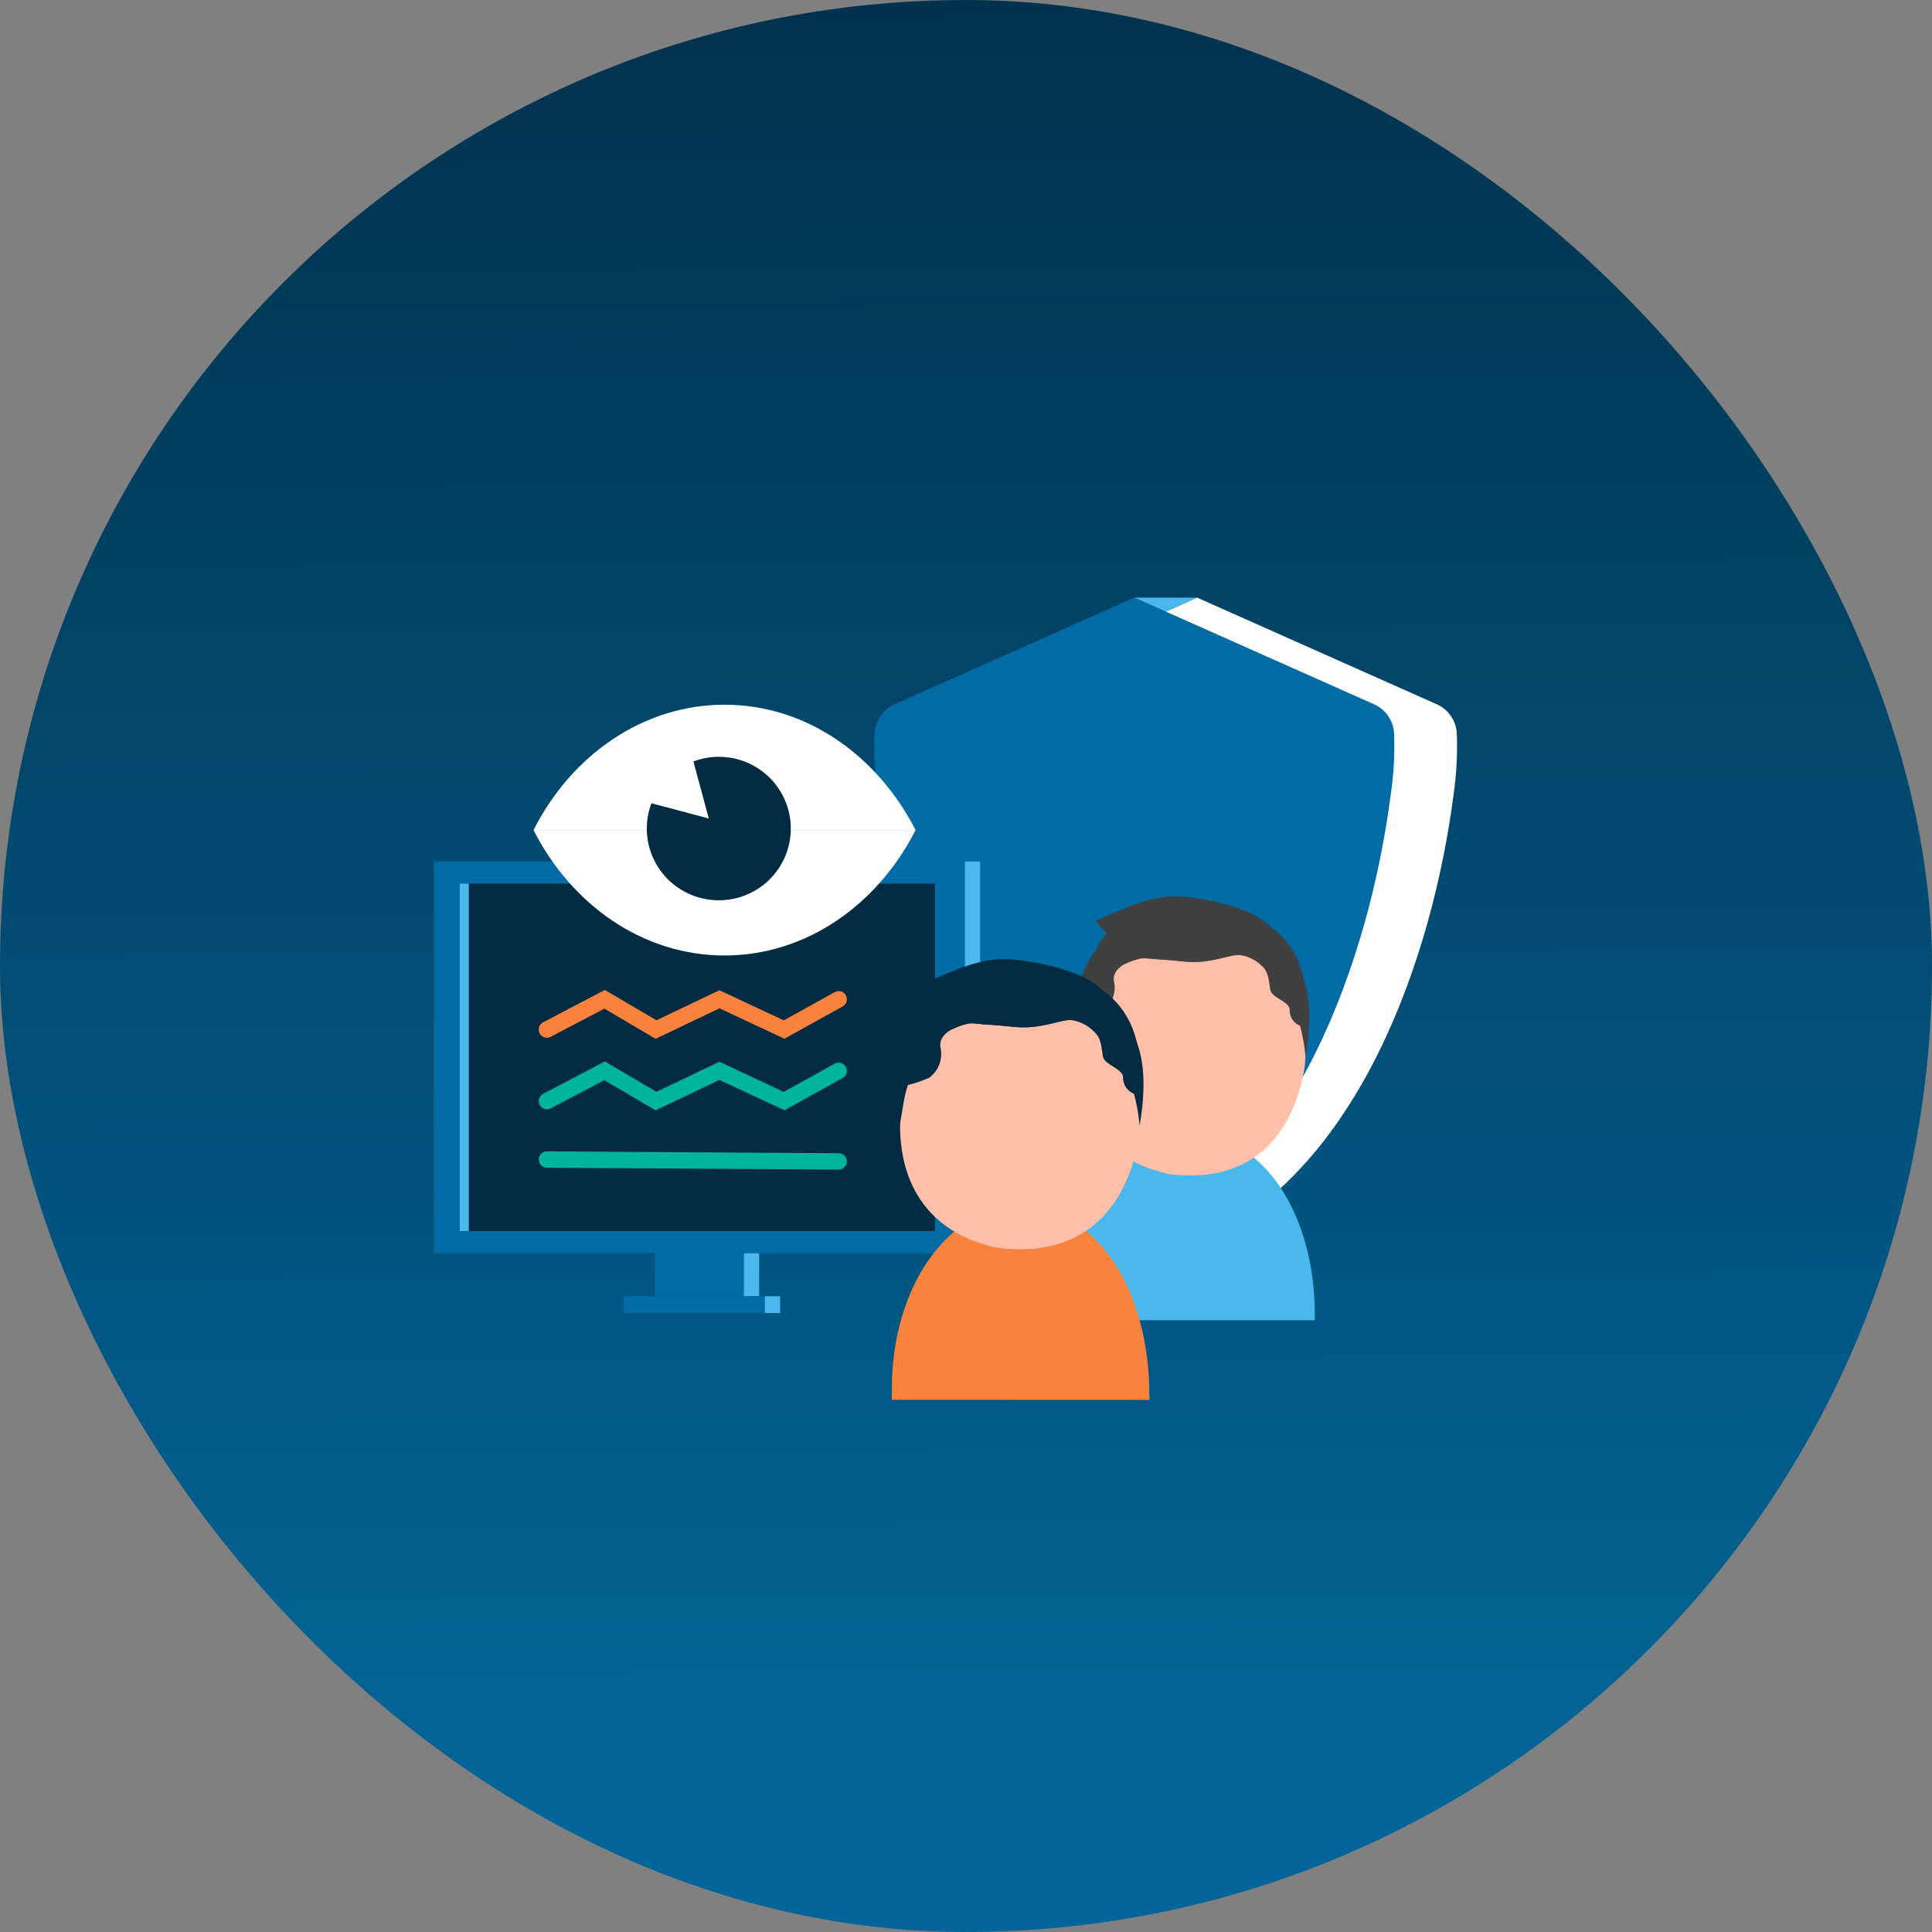 <?xml version="1.0" encoding="UTF-8"?>
<svg xmlns="http://www.w3.org/2000/svg" width="236" height="236" viewBox="0 0 236 236" fill="none">
  <rect x="0" y="0" width="236" height="236" fill="#808080" stroke="none"/>
  <rect width="236" height="236" rx="118" fill="url(#paint0_linear_1185_1871)"></rect>
  <g clip-path="url(#clip0_1185_1871)">
    <path d="M146.225 151.896H138.568L142.099 149.571L146.225 151.896Z" fill="#4AB7ED"></path>
    <path d="M177.953 89.587C177.913 88.835 177.668 88.108 177.244 87.484C176.82 86.861 176.233 86.365 175.546 86.049L146.232 73L116.918 86.049C116.231 86.364 115.644 86.86 115.219 87.484C114.795 88.107 114.55 88.834 114.511 89.587C114.409 92.053 114.536 94.524 114.892 96.967C117.473 116.991 126.5 143.236 146.232 151.889C165.964 143.229 174.985 116.991 177.572 96.967C177.924 94.524 178.052 92.053 177.953 89.587Z" fill="white"></path>
    <path d="M170.291 89.587C170.253 88.834 170.008 88.106 169.584 87.482C169.16 86.859 168.571 86.363 167.884 86.049L138.569 73L109.249 86.049C108.558 86.362 107.967 86.857 107.539 87.48C107.111 88.104 106.863 88.832 106.821 89.587C106.723 92.053 106.85 94.524 107.202 96.967C109.783 116.991 118.817 143.236 138.549 151.889C158.282 143.229 167.302 116.991 169.896 96.967C170.256 94.524 170.388 92.054 170.291 89.587Z" fill="#006BA5"></path>
    <path d="M138.568 73H146.231L142.4 74.705L138.568 73Z" fill="#4AB7ED"></path>
    <path d="M117.867 105.233H53V153.081H117.867V105.233Z" fill="#006BA5"></path>
    <path d="M90.873 151.27H79.994V158.337H90.873V151.27Z" fill="#006BA5"></path>
    <path d="M119.726 105.233H117.867V153.081H119.726V105.233Z" fill="#4AB7ED"></path>
    <path d="M92.732 153.081H90.873V158.343H92.732V153.081Z" fill="#4AB7ED"></path>
    <path d="M93.434 158.337H76.176V160.389H93.434V158.337Z" fill="#006BA5"></path>
    <path d="M95.293 158.337H93.434V160.389H95.293V158.337Z" fill="#4AB7ED"></path>
    <path d="M114.21 107.932H57.26V150.384H114.21V107.932Z" fill="#002B42"></path>
    <path d="M57.253 107.932H56.156V150.384H57.253V107.932Z" fill="#4AB7ED"></path>
    <path d="M102.448 141.87L66.809 141.644" stroke="#00B39B" stroke-width="2" stroke-miterlimit="10" stroke-linecap="round"></path>
    <path d="M66.809 125.763L73.856 122.066L80.135 125.763L87.885 122.066L95.782 125.763L102.448 122.066" stroke="#FA823C" stroke-width="2" stroke-miterlimit="10" stroke-linecap="round"></path>
    <path d="M66.809 134.503L73.856 130.806L80.135 134.503L87.885 130.806L95.782 134.503L102.448 130.806" stroke="#00B39B" stroke-width="2" stroke-miterlimit="10" stroke-linecap="round"></path>
    <path d="M160.616 161.275V161.215C160.616 161.248 160.616 160.782 160.616 160.815C160.662 147.952 154.009 138.533 145.517 138.533C137.025 138.533 130.365 147.952 130.365 159.982V161.275H160.616Z" fill="#4AB7ED"></path>
    <path d="M142.44 143.363C150.705 144.582 156.883 140.938 159.036 132.039C159.5 130.234 159.597 128.354 159.321 126.511C159.045 124.668 158.403 122.898 157.431 121.306C156.459 119.714 155.178 118.331 153.662 117.239C152.147 116.147 150.427 115.367 148.605 114.946C141.009 113.194 132.317 118.277 131.447 126.23C130.398 135.869 134.844 141.551 142.44 143.33" fill="#FFBFA9"></path>
    <path d="M131.688 126.736C132.952 117.87 141.671 113.181 149.308 114.933C155.64 116.385 158.896 122.693 159.471 129.068C161.591 116.598 156.054 114.107 148.639 112.415C141.003 110.663 133.433 112.934 131.715 120.761C131.24 123.633 131.085 126.548 131.254 129.454C131.341 128.588 131.561 127.696 131.688 126.736Z" fill="#404040"></path>
    <path d="M151.581 116.677C150.303 116.457 147.997 117.816 144.633 117.45C142.086 117.177 141.129 117.19 139.906 117.064C138.943 116.964 137.184 117.876 137.184 117.876C137.184 117.876 135.747 118.669 136.108 120.001C136.226 120.647 136.16 121.313 135.917 121.924C135.673 122.534 135.262 123.063 134.73 123.452C133.91 123.814 133.06 124.104 132.189 124.318C132.143 123.584 132.143 122.847 132.189 122.113C132.276 121.334 133.306 118.869 133.527 117.45C134.724 109.616 148.324 109.616 151.581 111.115C155.011 112.694 157.164 114.333 158.481 117.177C159.389 119.325 159.727 121.669 159.464 123.985C159.35 124.551 159.698 125.663 158.869 125.317C158.459 125.173 158.107 124.901 157.865 124.54C157.624 124.18 157.507 123.751 157.532 123.319C157.492 122.313 155.325 121.906 155.165 120.894C155.004 119.881 154.957 118.982 154.449 118.316C153.717 117.45 152.701 116.87 151.581 116.677Z" fill="#404040"></path>
    <path d="M144.895 109.57C141.552 109.217 138.971 110.143 133.889 112.481C134.116 112.9 135.353 114.159 135.6 114.532C136.817 116.418 140.04 115.698 140.803 117.13C141.705 117.197 142.722 117.237 144.634 117.443C147.977 117.81 150.304 116.458 151.582 116.671L151.762 116.704C151.889 116.651 152.003 116.591 152.143 116.544C159.933 113.893 152.15 110.343 144.895 109.57Z" fill="#404040"></path>
    <path d="M140.393 171V170.933C140.393 170.933 140.434 170.487 140.393 170.52C140.447 157.145 133.526 147.353 124.693 147.353C115.86 147.353 108.939 157.145 108.939 169.654V170.987L140.393 171Z" fill="#FA823C"></path>
    <path d="M121.532 152.369C130.124 153.641 136.55 149.851 138.79 140.632C139.271 138.754 139.37 136.8 139.083 134.884C138.796 132.968 138.127 131.128 137.117 129.472C136.107 127.816 134.776 126.378 133.201 125.241C131.625 124.105 129.838 123.293 127.944 122.853C120.041 121.034 111 126.31 110.098 134.59C109.008 144.615 113.628 150.577 121.532 152.369Z" fill="#FFBFA9"></path>
    <path d="M110.31 135.083C111.648 125.863 120.695 120.987 128.638 122.806C135.225 124.318 138.608 130.879 139.21 137.507C141.41 124.545 135.653 121.947 127.943 120.188C119.999 118.37 112.129 120.734 110.344 128.848C109.848 131.836 109.688 134.87 109.869 137.894C109.949 137.008 110.163 136.082 110.31 135.083Z" fill="#002B42"></path>
    <path d="M130.999 124.618C129.662 124.398 127.274 125.81 123.777 125.431C121.103 125.138 120.133 125.151 118.863 125.024C117.86 124.924 116.034 125.87 116.034 125.87C116.034 125.87 114.536 126.696 114.911 128.082C115.037 128.753 114.969 129.446 114.716 130.08C114.463 130.714 114.034 131.264 113.48 131.666C112.617 132.045 111.722 132.346 110.805 132.565C110.755 131.802 110.755 131.036 110.805 130.273C110.892 129.467 111.969 126.896 112.189 125.431C113.433 117.284 127.569 117.277 130.959 118.836C134.529 120.475 136.763 122.167 138.14 125.138C139.093 127.369 139.457 129.807 139.197 132.218C139.076 132.811 139.431 133.964 138.568 133.631C138.148 133.477 137.787 133.194 137.538 132.823C137.289 132.452 137.165 132.012 137.184 131.566C137.144 130.52 134.891 130.094 134.723 129.041C134.556 127.989 134.509 127.043 133.974 126.377C133.222 125.459 132.168 124.836 130.999 124.618Z" fill="#002B42"></path>
    <path d="M124.046 117.237C120.589 116.871 117.895 117.837 112.605 120.268C112.846 120.708 114.13 122.007 114.384 122.4C115.648 124.358 119.005 123.612 119.794 125.104C120.736 125.164 121.8 125.211 123.806 125.431C127.303 125.81 129.703 124.398 131.027 124.625H131.214C131.348 124.571 131.468 124.505 131.616 124.458C139.686 121.727 131.562 118.037 124.046 117.237Z" fill="#002B42"></path>
    <path d="M65.17 101.396C69.817 110.549 78.543 116.717 88.506 116.717C98.469 116.717 107.195 110.536 111.843 101.396" fill="white"></path>
    <path d="M111.843 101.404C107.162 92.251 98.469 86.083 88.506 86.083C78.543 86.083 69.784 92.258 65.17 101.404" fill="white"></path>
    <path d="M94.023 95.009C92.828 93.817 91.312 92.995 89.659 92.64C88.005 92.286 86.284 92.414 84.702 93.01L86.581 99.984L79.574 98.119C78.977 99.695 78.849 101.41 79.205 103.056C79.561 104.703 80.385 106.213 81.58 107.405C83.231 109.049 85.47 109.973 87.805 109.973C90.14 109.973 92.379 109.049 94.03 107.405C95.676 105.759 96.6 103.529 96.598 101.205C96.597 98.882 95.671 96.653 94.023 95.009Z" fill="#002B42"></path>
  </g>
  <defs>
    <linearGradient id="paint0_linear_1185_1871" x1="120.668" y1="-1.87746e-05" x2="121.69" y2="236.001" gradientUnits="userSpaceOnUse">
      <stop stop-color="#00324D"></stop>
      <stop offset="0.945" stop-color="#036599"></stop>
    </linearGradient>
    <clipPath id="clip0_1185_1871">
      <rect width="125" height="98" fill="white" transform="translate(53 73)"></rect>
    </clipPath>
  </defs>
</svg>
